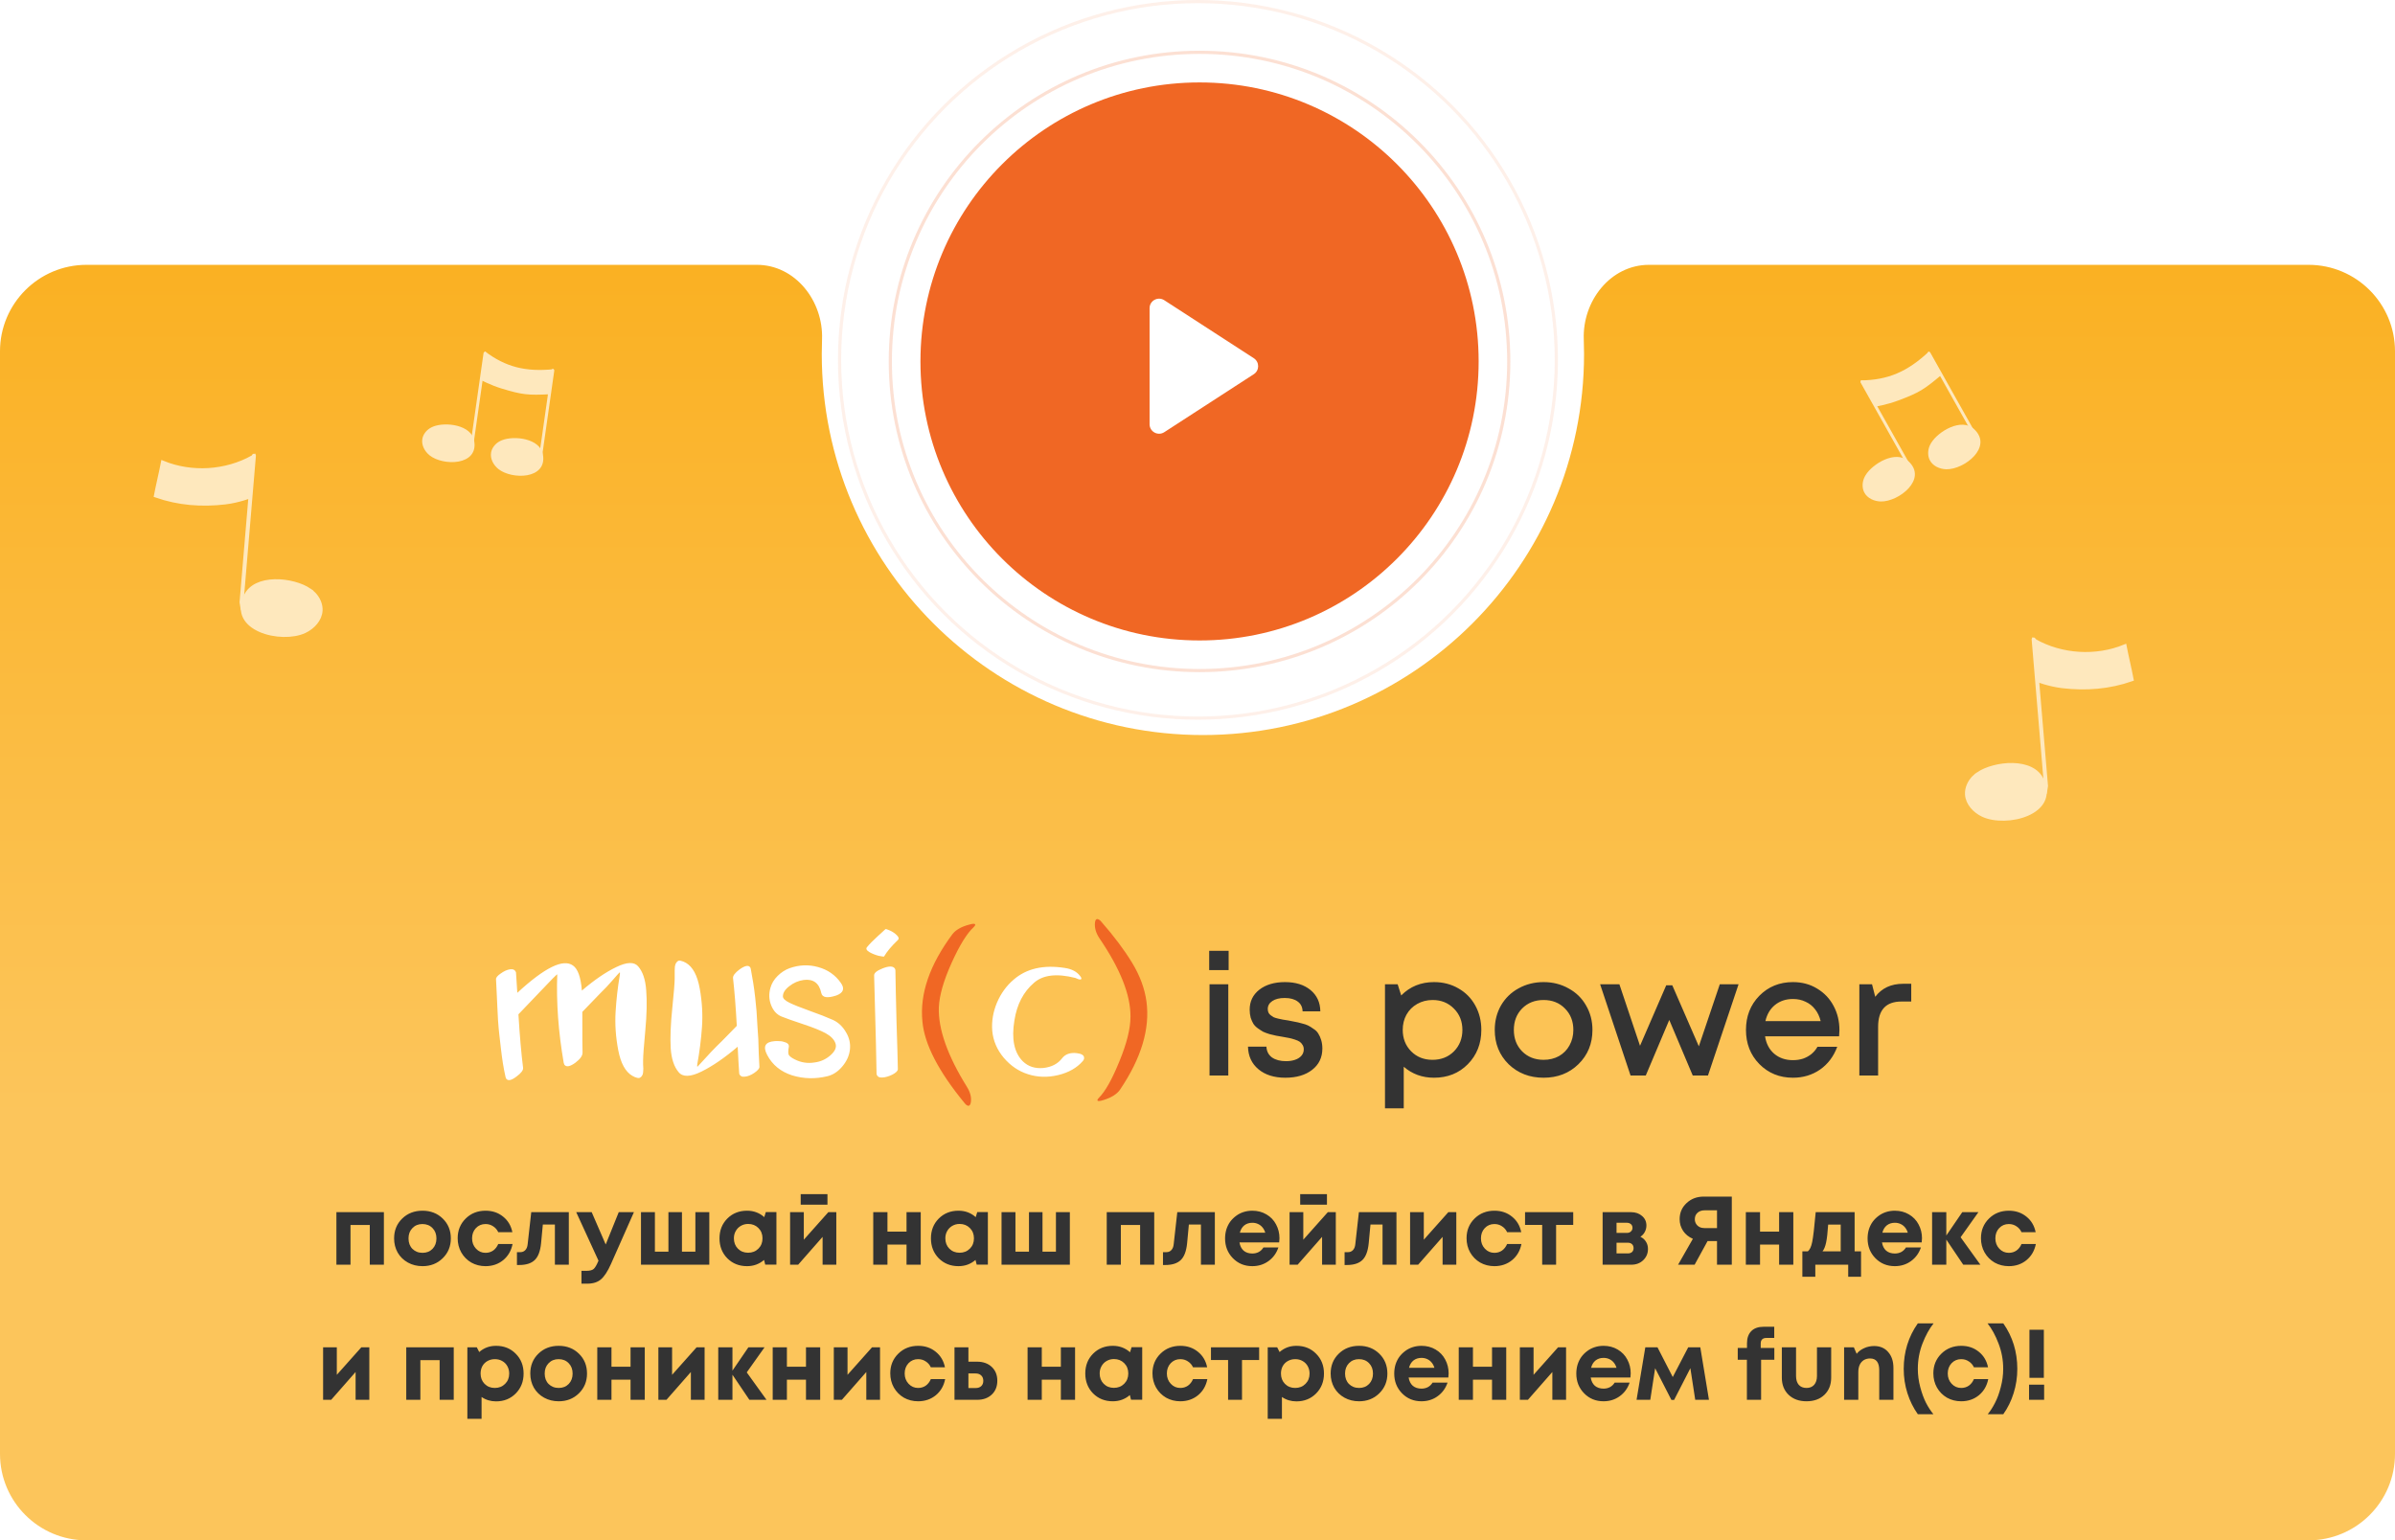 <svg width="443" height="285" viewBox="0 0 443 285" fill="none" xmlns="http://www.w3.org/2000/svg">
<g filter="url(#filter0_b_3_2798)">
<path fill-rule="evenodd" clip-rule="evenodd" d="M222.5 136C261.436 136 293 104.436 293 65.5C293 64.595 292.983 63.694 292.949 62.798C292.681 55.69 297.896 49 305.008 49H427C435.837 49 443 56.163 443 65V269C443 277.837 435.837 285 427 285H16C7.163 285 0 277.837 0 269V65C0 56.163 7.163 49 16 49H139.992C147.104 49 152.319 55.69 152.051 62.798C152.017 63.694 152 64.595 152 65.5C152 104.436 183.564 136 222.5 136Z" fill="url(#paint0_linear_3_2798)"/>
</g>
<path d="M80.151 78.917C79.921 79.009 79.706 79.113 79.51 79.237C78.819 79.678 78.269 80.382 78.123 81.189C77.912 82.351 78.561 83.528 79.473 84.258C81.963 86.25 88.529 86.191 87.709 81.569C87.183 78.595 82.434 78.025 80.151 78.917Z" fill="#FEE8BD"/>
<path d="M86.963 83.259C87.063 83.02 87.16 82.778 87.261 82.536L89.707 65.363" fill="#FEE8BD"/>
<path d="M86.963 83.259C87.063 83.02 87.16 82.778 87.261 82.536L89.707 65.363" stroke="#FEE8BD" stroke-width="0.541" stroke-miterlimit="10" stroke-linecap="round"/>
<path d="M92.866 81.443C92.636 81.535 92.42 81.639 92.224 81.763C91.534 82.204 90.984 82.908 90.838 83.715C90.627 84.877 91.275 86.054 92.188 86.784C94.678 88.775 101.244 88.717 100.424 84.094C99.897 81.12 95.149 80.551 92.866 81.443Z" fill="#FEE8BD"/>
<path d="M99.512 86.445C99.612 86.206 99.708 85.965 99.81 85.722L102.256 68.549" fill="#FEE8BD"/>
<path d="M99.512 86.445C99.612 86.206 99.708 85.965 99.81 85.722L102.256 68.549" stroke="#FEE8BD" stroke-width="0.541" stroke-miterlimit="10" stroke-linecap="round"/>
<path d="M89.695 65.011C93.557 67.921 97.232 68.828 102.409 68.314C102.365 69.607 101.714 71.66 101.666 72.951C97.673 73.141 96.63 73.057 92.795 71.892C90.736 71.265 88.942 70.303 88.942 70.303L89.695 65.011Z" fill="#FEE8BD"/>
<path d="M345.065 87.935C344.933 88.157 344.821 88.38 344.737 88.606C344.445 89.409 344.435 90.34 344.825 91.1C345.386 92.195 346.668 92.759 347.886 92.786C351.208 92.858 356.607 88.651 353.001 85.344C350.682 83.216 346.391 85.751 345.065 87.935Z" fill="#FEE8BD"/>
<path d="M353.455 87.215C353.386 86.954 353.314 86.693 353.244 86.428L344.395 70.663" fill="#FEE8BD"/>
<path d="M353.455 87.215C353.386 86.954 353.314 86.693 353.244 86.428L344.395 70.663" stroke="#FEE8BD" stroke-width="0.541" stroke-miterlimit="10" stroke-linecap="round"/>
<path d="M357.19 81.974C357.058 82.196 356.946 82.419 356.862 82.645C356.57 83.448 356.56 84.379 356.95 85.139C357.511 86.235 358.793 86.799 360.011 86.825C363.333 86.897 368.732 82.691 365.126 79.383C362.807 77.255 358.516 79.79 357.19 81.974Z" fill="#FEE8BD"/>
<path d="M365.86 81.907C365.791 81.645 365.718 81.385 365.648 81.12L356.799 65.355" fill="#FEE8BD"/>
<path d="M365.86 81.907C365.791 81.645 365.718 81.385 365.648 81.12L356.799 65.355" stroke="#FEE8BD" stroke-width="0.541" stroke-miterlimit="10" stroke-linecap="round"/>
<path d="M344.161 70.379C349.2 70.343 352.817 68.767 356.778 65.064C357.56 66.162 358.32 68.274 359.098 69.372C355.913 72.058 354.997 72.649 351.085 74.114C348.982 74.898 346.889 75.238 346.889 75.238L344.161 70.379Z" fill="#FEE8BD"/>
<path d="M107.711 187.224C107.711 191.847 107.724 194.35 107.752 194.733C107.779 195.307 107.341 195.936 106.439 196.62C105.427 197.359 104.743 197.482 104.387 196.989C104.332 196.88 104.291 196.757 104.264 196.62C103.279 190.93 102.883 185.487 103.074 180.289C103.074 180.235 102.801 180.481 102.253 181.028C101.706 181.575 100.763 182.56 99.422 183.982C98.109 185.377 96.933 186.608 95.893 187.675C96.14 191.696 96.427 194.993 96.755 197.564C96.81 198.002 96.413 198.535 95.565 199.164C94.58 199.93 93.924 200.053 93.596 199.533C93.568 199.479 93.541 199.397 93.513 199.287C93.322 198.439 93.158 197.591 93.021 196.743C92.884 195.868 92.761 194.951 92.652 193.994C92.543 193.009 92.447 192.175 92.365 191.491C92.283 190.807 92.201 189.891 92.118 188.742C92.064 187.593 92.023 186.786 91.995 186.321C91.968 185.829 91.927 184.94 91.872 183.654C91.817 182.341 91.776 181.52 91.749 181.192C91.722 180.891 92.009 180.535 92.611 180.125C93.213 179.687 93.787 179.428 94.334 179.346C94.909 179.263 95.278 179.455 95.442 179.92C95.497 180.741 95.579 181.999 95.688 183.695C100.749 179.017 104.182 177.335 105.987 178.648C106.89 179.277 107.437 180.823 107.629 183.285C109.926 181.315 112.046 179.865 113.989 178.935C115.958 177.978 117.312 177.937 118.051 178.812C118.899 179.797 119.391 181.274 119.528 183.244C119.692 185.213 119.637 187.675 119.364 190.629C119.09 193.556 118.954 195.417 118.954 196.21C118.954 196.347 118.954 196.593 118.954 196.948C118.981 197.277 118.995 197.537 118.995 197.728C118.995 197.892 118.981 198.125 118.954 198.426C118.926 198.699 118.858 198.904 118.748 199.041C118.666 199.178 118.557 199.287 118.42 199.369C118.283 199.479 118.078 199.492 117.805 199.41C117.558 199.356 117.271 199.233 116.943 199.041C115.685 198.302 114.823 196.73 114.358 194.322C113.893 191.888 113.729 189.522 113.866 187.224C114.002 184.926 114.262 182.655 114.645 180.412C114.7 180.057 114.686 179.893 114.604 179.92C114.577 179.92 114.112 180.44 113.209 181.479C112.525 182.273 111.814 183.025 111.075 183.736C111.021 183.791 109.899 184.953 107.711 187.224ZM136.449 193.666C134.042 195.717 131.813 197.249 129.761 198.261C127.709 199.274 126.301 199.315 125.535 198.385C124.687 197.4 124.194 195.923 124.058 193.953C123.948 191.956 124.044 189.508 124.345 186.608C124.646 183.681 124.796 181.821 124.796 181.028C124.796 180.891 124.796 180.659 124.796 180.33C124.796 180.002 124.796 179.742 124.796 179.551C124.796 179.332 124.81 179.086 124.837 178.812C124.892 178.511 124.96 178.306 125.042 178.197C125.124 178.06 125.234 177.937 125.371 177.827C125.535 177.718 125.74 177.704 125.986 177.786C126.26 177.841 126.561 177.964 126.889 178.156C128.147 178.894 128.995 180.481 129.433 182.915C129.87 185.35 130.007 187.73 129.843 190.055C129.679 192.353 129.392 194.623 128.981 196.866C128.927 197.195 128.94 197.359 129.022 197.359C129.05 197.331 129.542 196.798 130.5 195.758C131.184 194.993 131.881 194.254 132.592 193.543C133.112 193.05 133.81 192.353 134.685 191.45C135.56 190.547 136.08 190.014 136.244 189.85L136.285 189.809C136.094 186.335 135.861 183.394 135.588 180.987C135.533 180.549 135.943 180.002 136.819 179.346C137.831 178.634 138.487 178.525 138.788 179.017C138.816 179.072 138.843 179.154 138.87 179.263C139.034 180.111 139.185 180.973 139.322 181.849C139.458 182.697 139.581 183.613 139.691 184.598C139.8 185.582 139.882 186.417 139.937 187.101C139.992 187.785 140.046 188.701 140.101 189.85C140.183 190.971 140.238 191.778 140.265 192.271C140.293 192.763 140.32 193.666 140.347 194.979C140.402 196.265 140.443 197.071 140.47 197.4C140.47 197.701 140.156 198.07 139.527 198.508C138.925 198.918 138.35 199.15 137.803 199.205C137.256 199.287 136.901 199.109 136.737 198.672C136.654 197.605 136.559 195.936 136.449 193.666ZM151.912 183.736C151.529 181.903 150.448 181.096 148.67 181.315C147.685 181.452 146.796 181.835 146.003 182.464C145.21 183.066 144.813 183.695 144.813 184.351C144.813 184.734 145.196 185.117 145.962 185.5C146.728 185.883 147.986 186.389 149.737 187.019C151.515 187.648 152.951 188.209 154.045 188.701C155.03 189.139 155.837 189.891 156.466 190.958C157.095 191.997 157.342 193.091 157.205 194.24C157.068 195.362 156.589 196.401 155.769 197.359C154.975 198.289 154.073 198.877 153.061 199.123C150.818 199.67 148.629 199.615 146.495 198.959C144.389 198.275 142.857 197.017 141.9 195.184C141.079 193.625 141.531 192.777 143.254 192.64C143.527 192.613 143.842 192.613 144.198 192.64C144.553 192.64 144.936 192.722 145.347 192.886C145.757 193.05 145.948 193.297 145.921 193.625C145.784 194.363 145.771 194.869 145.88 195.143C146.017 195.417 146.386 195.704 146.988 196.005C148.164 196.606 149.395 196.798 150.681 196.579C151.775 196.442 152.746 196.005 153.594 195.266C154.469 194.5 154.784 193.762 154.538 193.05C154.292 192.339 153.703 191.724 152.773 191.204C151.843 190.684 150.421 190.11 148.506 189.481C146.619 188.851 145.306 188.386 144.567 188.085C143.692 187.73 143.049 187.032 142.638 185.993C142.228 184.953 142.187 183.873 142.515 182.751C142.734 181.958 143.172 181.233 143.828 180.577C144.485 179.92 145.223 179.441 146.044 179.14C147.822 178.511 149.587 178.443 151.337 178.935C153.115 179.428 154.51 180.399 155.523 181.849C156.289 182.915 156.015 183.695 154.702 184.187C153.033 184.734 152.103 184.584 151.912 183.736ZM165.624 179.551C165.651 181.739 165.72 184.926 165.829 189.111C165.966 193.269 166.048 196.169 166.075 197.81C166.075 198.138 165.733 198.48 165.049 198.836C164.393 199.164 163.764 199.342 163.162 199.369C162.587 199.397 162.246 199.178 162.136 198.713C162.136 197.318 161.986 191.231 161.685 180.453C161.685 180.016 162.205 179.592 163.244 179.181C164.42 178.716 165.173 178.716 165.501 179.181C165.583 179.291 165.624 179.414 165.624 179.551ZM166.075 173.929C164.899 175.051 164.051 176.063 163.531 176.966C163.504 177.02 163.162 176.979 162.505 176.843C161.876 176.678 161.302 176.446 160.782 176.145C160.262 175.817 160.126 175.516 160.372 175.242C160.809 174.695 161.466 174.025 162.341 173.232C163.244 172.411 163.723 171.973 163.777 171.919C163.832 171.864 164.106 171.946 164.598 172.165C165.09 172.384 165.514 172.671 165.87 173.027C166.253 173.382 166.321 173.683 166.075 173.929ZM198.921 180.946C195.474 180.07 192.916 180.371 191.248 181.849C189.305 183.517 188.102 185.829 187.637 188.783C187.062 192.23 187.582 194.76 189.196 196.374C190.181 197.331 191.439 197.742 192.971 197.605C194.503 197.441 195.665 196.839 196.459 195.799C197.06 195.034 197.963 194.719 199.167 194.856C200.07 194.965 200.521 195.252 200.521 195.717C200.548 195.909 200.466 196.114 200.275 196.333C199.18 197.591 197.662 198.453 195.72 198.918C193.778 199.383 191.918 199.328 190.14 198.754C188.416 198.207 186.926 197.195 185.667 195.717C184.409 194.213 183.698 192.544 183.534 190.711C183.397 188.988 183.684 187.265 184.395 185.541C185.134 183.818 186.16 182.396 187.473 181.274C189.852 179.195 193.026 178.47 196.992 179.099C198.25 179.291 199.18 179.783 199.782 180.577C200.111 180.987 200.111 181.206 199.782 181.233C199.591 181.233 199.304 181.137 198.921 180.946Z" fill="white"/>
<path d="M173.656 186.362C173.519 190.383 175.243 195.28 178.826 201.052C179.483 202.091 179.729 203.076 179.565 204.006C179.428 204.662 179.113 204.772 178.621 204.334C178.539 204.252 178.457 204.156 178.375 204.047C173.588 198.22 171.003 193.214 170.62 189.029C170.1 183.914 171.946 178.525 176.159 172.862C176.761 172.069 177.773 171.481 179.195 171.098C180.016 170.852 180.413 170.866 180.385 171.139C180.358 171.249 180.262 171.385 180.098 171.549C178.867 172.671 177.513 174.859 176.036 178.115C174.559 181.37 173.765 184.119 173.656 186.362ZM209.104 188.085C209.132 184.092 207.217 179.263 203.36 173.601C202.703 172.616 202.43 171.645 202.539 170.688C202.621 170.031 202.908 169.881 203.401 170.236C203.51 170.318 203.62 170.428 203.729 170.565C206.054 173.218 207.942 175.735 209.392 178.115C210.841 180.494 211.73 182.888 212.059 185.295C212.742 190.356 211.101 195.813 207.135 201.667C206.56 202.46 205.576 203.076 204.18 203.514C203.36 203.787 202.963 203.787 202.99 203.514C203.018 203.404 203.114 203.267 203.278 203.103C204.454 201.927 205.712 199.684 207.053 196.374C208.42 193.064 209.104 190.301 209.104 188.085Z" fill="#F06724"/>
<path d="M223.663 179.492V175.928H227.258V179.492H223.663ZM223.726 199V182.118H227.196V199H223.726ZM237.749 199.406C235.685 199.406 234.028 198.885 232.778 197.843C231.527 196.801 230.881 195.405 230.839 193.654H234.247C234.289 194.509 234.633 195.176 235.279 195.655C235.946 196.113 236.811 196.343 237.874 196.343C238.499 196.343 239.051 196.259 239.53 196.093C240.031 195.926 240.427 195.676 240.718 195.342C241.01 195.009 241.156 194.613 241.156 194.154C241.156 193.842 241.083 193.571 240.937 193.341C240.791 193.091 240.614 192.893 240.406 192.747C240.197 192.602 239.895 192.466 239.499 192.341C239.124 192.216 238.78 192.122 238.468 192.06C238.176 191.997 237.78 191.924 237.28 191.841C236.759 191.757 236.342 191.685 236.029 191.622C235.716 191.559 235.32 191.466 234.841 191.341C234.362 191.195 233.966 191.049 233.653 190.903C233.361 190.736 233.038 190.528 232.684 190.278C232.33 190.028 232.048 189.746 231.84 189.434C231.652 189.121 231.486 188.746 231.34 188.308C231.215 187.85 231.152 187.349 231.152 186.808C231.152 185.286 231.746 184.056 232.934 183.119C234.143 182.181 235.727 181.712 237.686 181.712C239.645 181.712 241.219 182.202 242.407 183.181C243.595 184.161 244.199 185.474 244.22 187.12H240.937C240.916 186.328 240.614 185.724 240.031 185.307C239.447 184.869 238.645 184.65 237.623 184.65C236.665 184.65 235.904 184.838 235.341 185.213C234.779 185.588 234.497 186.078 234.497 186.683C234.497 186.933 234.539 187.151 234.622 187.339C234.706 187.527 234.841 187.693 235.029 187.839C235.237 187.985 235.425 188.11 235.591 188.214C235.779 188.298 236.05 188.381 236.404 188.464C236.759 188.548 237.05 188.61 237.28 188.652C237.509 188.694 237.842 188.746 238.28 188.808C238.843 188.913 239.26 188.996 239.53 189.058C239.822 189.1 240.229 189.194 240.75 189.34C241.271 189.465 241.677 189.6 241.969 189.746C242.261 189.892 242.594 190.101 242.969 190.372C243.365 190.622 243.657 190.913 243.845 191.247C244.053 191.559 244.23 191.955 244.376 192.435C244.522 192.914 244.595 193.435 244.595 193.998C244.595 195.644 243.97 196.958 242.719 197.937C241.469 198.917 239.812 199.406 237.749 199.406ZM265.245 181.712C266.912 181.712 268.413 182.097 269.747 182.868C271.081 183.619 272.123 184.671 272.873 186.026C273.623 187.381 273.999 188.892 273.999 190.559C273.999 193.102 273.165 195.217 271.498 196.905C269.851 198.573 267.767 199.406 265.245 199.406C263.077 199.406 261.212 198.729 259.649 197.374V205.065H256.179V182.118H258.524L259.18 184.181C260.806 182.535 262.827 181.712 265.245 181.712ZM261.025 194.529C262.067 195.572 263.38 196.093 264.964 196.093C266.568 196.093 267.892 195.572 268.934 194.529C269.976 193.467 270.497 192.143 270.497 190.559C270.497 188.975 269.976 187.662 268.934 186.62C267.892 185.557 266.579 185.026 264.995 185.026C263.953 185.026 263.005 185.265 262.15 185.745C261.295 186.224 260.629 186.891 260.149 187.745C259.691 188.579 259.461 189.517 259.461 190.559C259.461 192.143 259.982 193.467 261.025 194.529ZM291.957 196.905C290.248 198.573 288.102 199.406 285.517 199.406C282.933 199.406 280.776 198.573 279.046 196.905C277.337 195.217 276.482 193.102 276.482 190.559C276.482 188.892 276.868 187.381 277.639 186.026C278.431 184.671 279.515 183.619 280.891 182.868C282.287 182.097 283.829 181.712 285.517 181.712C287.206 181.712 288.737 182.097 290.113 182.868C291.509 183.619 292.593 184.671 293.364 186.026C294.156 187.381 294.552 188.892 294.552 190.559C294.552 193.102 293.687 195.217 291.957 196.905ZM285.517 196.093C286.58 196.093 287.529 195.863 288.362 195.405C289.196 194.925 289.842 194.269 290.301 193.435C290.78 192.581 291.02 191.622 291.02 190.559C291.02 188.954 290.499 187.631 289.456 186.589C288.435 185.547 287.122 185.026 285.517 185.026C283.913 185.026 282.589 185.547 281.547 186.589C280.526 187.631 280.015 188.954 280.015 190.559C280.015 192.164 280.526 193.487 281.547 194.529C282.589 195.572 283.913 196.093 285.517 196.093ZM318.108 182.118H321.578L315.92 199H313.106L308.761 188.715L304.415 199H301.602L295.974 182.118H299.538L303.352 193.498L308.198 182.306H309.323L314.232 193.592L318.108 182.118ZM340.237 190.59C340.237 190.903 340.216 191.289 340.175 191.747H326.482C326.69 193.102 327.253 194.175 328.17 194.967C329.108 195.759 330.265 196.155 331.64 196.155C332.307 196.155 332.932 196.061 333.516 195.874C334.099 195.665 334.61 195.384 335.048 195.03C335.506 194.654 335.881 194.206 336.173 193.685H339.831C339.164 195.478 338.101 196.885 336.642 197.906C335.183 198.906 333.516 199.406 331.64 199.406C329.16 199.406 327.086 198.562 325.419 196.874C323.772 195.186 322.949 193.081 322.949 190.559C322.949 188.037 323.772 185.932 325.419 184.244C327.086 182.556 329.16 181.712 331.64 181.712C333.328 181.712 334.829 182.118 336.142 182.931C337.455 183.723 338.466 184.796 339.174 186.151C339.883 187.485 340.237 188.965 340.237 190.59ZM331.64 184.838C330.348 184.838 329.243 185.203 328.326 185.932C327.43 186.662 326.836 187.662 326.544 188.933H336.767C336.559 188.079 336.215 187.349 335.735 186.745C335.256 186.12 334.662 185.651 333.954 185.338C333.266 185.005 332.495 184.838 331.64 184.838ZM352.019 182.024H353.52V185.307H351.706C348.83 185.307 347.392 186.87 347.392 189.996V199H343.922V182.118H346.267L346.861 184.432C348.069 182.827 349.789 182.024 352.019 182.024Z" fill="#333333"/>
<path d="M62.224 224.28H71.008V234H68.398V226.656H64.834V234H62.224V224.28ZM78.153 234.27C77.157 234.27 76.257 234.048 75.453 233.604C74.649 233.16 74.019 232.548 73.563 231.768C73.119 230.976 72.897 230.1 72.897 229.14C72.897 227.664 73.395 226.44 74.391 225.468C75.387 224.496 76.641 224.01 78.153 224.01C79.653 224.01 80.901 224.496 81.897 225.468C82.893 226.44 83.391 227.664 83.391 229.14C83.391 230.604 82.887 231.828 81.879 232.812C80.883 233.784 79.641 234.27 78.153 234.27ZM78.153 231.804C78.909 231.804 79.527 231.558 80.007 231.066C80.487 230.562 80.727 229.92 80.727 229.14C80.727 228.36 80.487 227.724 80.007 227.232C79.527 226.728 78.903 226.476 78.135 226.476C77.379 226.476 76.761 226.728 76.281 227.232C75.801 227.724 75.561 228.36 75.561 229.14C75.561 229.524 75.621 229.884 75.741 230.22C75.873 230.556 76.053 230.838 76.281 231.066C76.509 231.294 76.779 231.474 77.091 231.606C77.415 231.738 77.769 231.804 78.153 231.804ZM89.804 234.27C88.844 234.27 87.968 234.048 87.176 233.604C86.396 233.148 85.778 232.524 85.322 231.732C84.878 230.94 84.656 230.064 84.656 229.104C84.656 227.652 85.148 226.44 86.132 225.468C87.116 224.496 88.346 224.01 89.822 224.01C91.082 224.01 92.162 224.376 93.062 225.108C93.962 225.828 94.532 226.788 94.772 227.988H92.162C91.946 227.52 91.628 227.154 91.208 226.89C90.8 226.614 90.332 226.476 89.804 226.476C89.096 226.476 88.502 226.728 88.022 227.232C87.554 227.736 87.32 228.366 87.32 229.122C87.32 229.878 87.56 230.514 88.04 231.03C88.52 231.546 89.108 231.804 89.804 231.804C90.332 231.804 90.8 231.666 91.208 231.39C91.616 231.102 91.934 230.694 92.162 230.166H94.808C94.568 231.402 93.992 232.398 93.08 233.154C92.168 233.898 91.076 234.27 89.804 234.27ZM98.265 224.28H105.213V234H102.639V226.566H100.407L100.083 230.022C99.939 231.486 99.549 232.524 98.913 233.136C98.277 233.748 97.323 234.054 96.051 234.054H95.619V231.678H96.267C96.627 231.678 96.927 231.552 97.167 231.3C97.407 231.048 97.551 230.688 97.599 230.22L98.265 224.28ZM114.448 224.28H117.256L113.008 233.874C112.408 235.218 111.796 236.16 111.172 236.7C110.548 237.24 109.702 237.51 108.634 237.51H107.554V235.134H108.472C109.096 235.134 109.54 235.02 109.804 234.792C110.068 234.564 110.356 234.078 110.668 233.334L110.704 233.262L106.582 224.28H109.444L112.036 230.256L114.448 224.28ZM128.624 224.28H131.198V234H118.562V224.28H121.136V231.588H123.638V224.28H126.14V231.588H128.624V224.28ZM141.652 224.262H143.614V233.982H141.544L141.328 233.118C140.44 233.886 139.39 234.27 138.178 234.27C136.714 234.27 135.496 233.784 134.524 232.812C133.564 231.828 133.084 230.598 133.084 229.122C133.084 227.658 133.564 226.44 134.524 225.468C135.496 224.496 136.714 224.01 138.178 224.01C139.414 224.01 140.476 224.406 141.364 225.198L141.652 224.262ZM136.486 231.03C136.99 231.534 137.62 231.786 138.376 231.786C139.144 231.786 139.78 231.534 140.284 231.03C140.788 230.526 141.04 229.89 141.04 229.122C141.04 228.354 140.788 227.718 140.284 227.214C139.78 226.71 139.15 226.458 138.394 226.458C137.89 226.458 137.434 226.578 137.026 226.818C136.63 227.046 136.318 227.364 136.09 227.772C135.862 228.168 135.748 228.618 135.748 229.122C135.748 229.89 135.994 230.526 136.486 231.03ZM153.054 220.95V222.894H148.104V220.95H153.054ZM153.216 224.28H154.692V234H152.154V228.852L147.636 234H146.142V224.28H148.68V229.374L153.216 224.28ZM167.679 224.28H170.307V234H167.679V230.274H164.151V234H161.523V224.28H164.151V227.88H167.679V224.28ZM180.763 224.262H182.725V233.982H180.655L180.439 233.118C179.551 233.886 178.501 234.27 177.289 234.27C175.825 234.27 174.607 233.784 173.635 232.812C172.675 231.828 172.195 230.598 172.195 229.122C172.195 227.658 172.675 226.44 173.635 225.468C174.607 224.496 175.825 224.01 177.289 224.01C178.525 224.01 179.587 224.406 180.475 225.198L180.763 224.262ZM175.597 231.03C176.101 231.534 176.731 231.786 177.487 231.786C178.255 231.786 178.891 231.534 179.395 231.03C179.899 230.526 180.151 229.89 180.151 229.122C180.151 228.354 179.899 227.718 179.395 227.214C178.891 226.71 178.261 226.458 177.505 226.458C177.001 226.458 176.545 226.578 176.137 226.818C175.741 227.046 175.429 227.364 175.201 227.772C174.973 228.168 174.859 228.618 174.859 229.122C174.859 229.89 175.105 230.526 175.597 231.03ZM195.315 224.28H197.889V234H185.253V224.28H187.827V231.588H190.329V224.28H192.831V231.588H195.315V224.28ZM204.712 224.28H213.496V234H210.886V226.656H207.322V234H204.712V224.28ZM217.761 224.28H224.709V234H222.135V226.566H219.903L219.579 230.022C219.435 231.486 219.045 232.524 218.409 233.136C217.773 233.748 216.819 234.054 215.547 234.054H215.115V231.678H215.763C216.123 231.678 216.423 231.552 216.663 231.3C216.903 231.048 217.047 230.688 217.095 230.22L217.761 224.28ZM236.662 229.104C236.662 229.356 236.644 229.614 236.608 229.878H229.264C229.372 230.538 229.63 231.048 230.038 231.408C230.458 231.756 230.992 231.93 231.64 231.93C232.084 231.93 232.486 231.834 232.846 231.642C233.206 231.438 233.488 231.162 233.692 230.814H236.464C236.104 231.87 235.492 232.71 234.628 233.334C233.764 233.958 232.768 234.27 231.64 234.27C230.2 234.27 229 233.778 228.04 232.794C227.08 231.81 226.6 230.592 226.6 229.14C226.6 228.564 226.678 228.012 226.834 227.484C227.002 226.956 227.236 226.482 227.536 226.062C227.848 225.642 228.208 225.282 228.616 224.982C229.024 224.67 229.486 224.43 230.002 224.262C230.518 224.094 231.064 224.01 231.64 224.01C232.612 224.01 233.482 224.238 234.25 224.694C235.03 225.15 235.624 225.768 236.032 226.548C236.452 227.328 236.662 228.18 236.662 229.104ZM231.64 226.242C231.052 226.242 230.554 226.404 230.146 226.728C229.75 227.052 229.48 227.502 229.336 228.078H234.034C233.914 227.682 233.74 227.352 233.512 227.088C233.284 226.812 233.008 226.602 232.684 226.458C232.372 226.314 232.024 226.242 231.64 226.242ZM245.444 220.95V222.894H240.494V220.95H245.444ZM245.606 224.28H247.082V234H244.544V228.852L240.026 234H238.532V224.28H241.07V229.374L245.606 224.28ZM251.353 224.28H258.301V234H255.727V226.566H253.495L253.171 230.022C253.027 231.486 252.637 232.524 252.001 233.136C251.365 233.748 250.411 234.054 249.139 234.054H248.707V231.678H249.355C249.715 231.678 250.015 231.552 250.255 231.3C250.495 231.048 250.639 230.688 250.687 230.22L251.353 224.28ZM267.896 224.28H269.372V234H266.834V228.852L262.316 234H260.822V224.28H263.36V229.374L267.896 224.28ZM276.414 234.27C275.454 234.27 274.578 234.048 273.786 233.604C273.006 233.148 272.388 232.524 271.932 231.732C271.488 230.94 271.266 230.064 271.266 229.104C271.266 227.652 271.758 226.44 272.742 225.468C273.726 224.496 274.956 224.01 276.432 224.01C277.692 224.01 278.772 224.376 279.672 225.108C280.572 225.828 281.142 226.788 281.382 227.988H278.772C278.556 227.52 278.238 227.154 277.818 226.89C277.41 226.614 276.942 226.476 276.414 226.476C275.706 226.476 275.112 226.728 274.632 227.232C274.164 227.736 273.93 228.366 273.93 229.122C273.93 229.878 274.17 230.514 274.65 231.03C275.13 231.546 275.718 231.804 276.414 231.804C276.942 231.804 277.41 231.666 277.818 231.39C278.226 231.102 278.544 230.694 278.772 230.166H281.418C281.178 231.402 280.602 232.398 279.69 233.154C278.778 233.898 277.686 234.27 276.414 234.27ZM290.997 224.28V226.638H287.829V234H285.255V226.638H282.087V224.28H290.997ZM303.419 228.834C303.863 229.038 304.205 229.338 304.445 229.734C304.697 230.118 304.823 230.568 304.823 231.084C304.823 231.912 304.529 232.608 303.941 233.172C303.365 233.724 302.633 234 301.745 234H296.435V224.28H301.691C302.519 224.28 303.197 224.514 303.725 224.982C304.265 225.438 304.535 226.026 304.535 226.746C304.535 227.178 304.433 227.58 304.229 227.952C304.037 228.312 303.767 228.606 303.419 228.834ZM301.961 227.178C301.961 226.986 301.919 226.824 301.835 226.692C301.751 226.548 301.631 226.44 301.475 226.368C301.331 226.284 301.163 226.242 300.971 226.242H299.009V228.114H300.971C301.259 228.114 301.493 228.024 301.673 227.844C301.865 227.664 301.961 227.442 301.961 227.178ZM301.097 231.912C301.421 231.912 301.679 231.828 301.871 231.66C302.063 231.48 302.159 231.24 302.159 230.94C302.159 230.628 302.063 230.382 301.871 230.202C301.679 230.022 301.421 229.932 301.097 229.932H299.009V231.912H301.097ZM315.145 221.4H320.329V234H317.593V229.626H315.847L313.453 234H310.393L313.129 229.212C312.745 229.044 312.397 228.834 312.085 228.582C311.785 228.33 311.533 228.054 311.329 227.754C311.125 227.442 310.963 227.1 310.843 226.728C310.735 226.356 310.681 225.972 310.681 225.576C310.681 224.388 311.107 223.398 311.959 222.606C312.811 221.802 313.873 221.4 315.145 221.4ZM315.307 227.232H317.593V223.938H315.307C314.767 223.938 314.329 224.088 313.993 224.388C313.657 224.688 313.489 225.084 313.489 225.576C313.489 225.9 313.567 226.188 313.723 226.44C313.879 226.692 314.095 226.89 314.371 227.034C314.647 227.166 314.959 227.232 315.307 227.232ZM329.081 224.28H331.709V234H329.081V230.274H325.553V234H322.925V224.28H325.553V227.88H329.081V224.28ZM343.048 231.534H344.236V236.232H341.86V234H335.776V236.232H333.382V231.534H334.39C334.762 231.234 335.032 230.652 335.2 229.788C335.38 228.924 335.596 227.088 335.848 224.28H343.048V231.534ZM338.152 226.584C338.056 228.06 337.93 229.164 337.774 229.896C337.618 230.628 337.396 231.174 337.108 231.534H340.474V226.584H338.152ZM355.507 229.104C355.507 229.356 355.489 229.614 355.453 229.878H348.109C348.217 230.538 348.475 231.048 348.883 231.408C349.303 231.756 349.837 231.93 350.485 231.93C350.929 231.93 351.331 231.834 351.691 231.642C352.051 231.438 352.333 231.162 352.537 230.814H355.309C354.949 231.87 354.337 232.71 353.473 233.334C352.609 233.958 351.613 234.27 350.485 234.27C349.045 234.27 347.845 233.778 346.885 232.794C345.925 231.81 345.445 230.592 345.445 229.14C345.445 228.564 345.523 228.012 345.679 227.484C345.847 226.956 346.081 226.482 346.381 226.062C346.693 225.642 347.053 225.282 347.461 224.982C347.869 224.67 348.331 224.43 348.847 224.262C349.363 224.094 349.909 224.01 350.485 224.01C351.457 224.01 352.327 224.238 353.095 224.694C353.875 225.15 354.469 225.768 354.877 226.548C355.297 227.328 355.507 228.18 355.507 229.104ZM350.485 226.242C349.897 226.242 349.399 226.404 348.991 226.728C348.595 227.052 348.325 227.502 348.181 228.078H352.879C352.759 227.682 352.585 227.352 352.357 227.088C352.129 226.812 351.853 226.602 351.529 226.458C351.217 226.314 350.869 226.242 350.485 226.242ZM366.306 234H363.138L360.006 229.356V234H357.378V224.28H360.006V228.6L362.958 224.28H365.946L362.652 228.924L366.306 234ZM371.564 234.27C370.604 234.27 369.728 234.048 368.936 233.604C368.156 233.148 367.538 232.524 367.082 231.732C366.638 230.94 366.416 230.064 366.416 229.104C366.416 227.652 366.908 226.44 367.892 225.468C368.876 224.496 370.106 224.01 371.582 224.01C372.842 224.01 373.922 224.376 374.822 225.108C375.722 225.828 376.292 226.788 376.532 227.988H373.922C373.706 227.52 373.388 227.154 372.968 226.89C372.56 226.614 372.092 226.476 371.564 226.476C370.856 226.476 370.262 226.728 369.782 227.232C369.314 227.736 369.08 228.366 369.08 229.122C369.08 229.878 369.32 230.514 369.8 231.03C370.28 231.546 370.868 231.804 371.564 231.804C372.092 231.804 372.56 231.666 372.968 231.39C373.376 231.102 373.694 230.694 373.922 230.166H376.568C376.328 231.402 375.752 232.398 374.84 233.154C373.928 233.898 372.836 234.27 371.564 234.27ZM66.837 249.28H68.313V259H65.775V253.852L61.257 259H59.763V249.28H62.301V254.374L66.837 249.28ZM75.144 249.28H83.928V259H81.318V251.656H77.754V259H75.144V249.28ZM91.757 249.01C93.221 249.01 94.433 249.496 95.392 250.468C96.365 251.44 96.85 252.664 96.85 254.14C96.85 255.616 96.365 256.846 95.392 257.83C94.421 258.802 93.209 259.288 91.757 259.288C90.76 259.288 89.867 259.018 89.075 258.478V262.51H86.447V249.28H88.192L88.642 250.162C89.507 249.394 90.544 249.01 91.757 249.01ZM89.632 256.048C90.136 256.552 90.766 256.804 91.522 256.804C92.29 256.804 92.927 256.552 93.43 256.048C93.934 255.544 94.186 254.908 94.186 254.14C94.186 253.636 94.073 253.18 93.844 252.772C93.617 252.364 93.299 252.046 92.891 251.818C92.495 251.59 92.044 251.476 91.54 251.476C91.037 251.476 90.581 251.59 90.172 251.818C89.764 252.046 89.447 252.364 89.219 252.772C89.002 253.18 88.894 253.636 88.894 254.14C88.894 254.908 89.141 255.544 89.632 256.048ZM103.342 259.27C102.346 259.27 101.446 259.048 100.642 258.604C99.838 258.16 99.208 257.548 98.752 256.768C98.308 255.976 98.086 255.1 98.086 254.14C98.086 252.664 98.584 251.44 99.58 250.468C100.576 249.496 101.83 249.01 103.342 249.01C104.842 249.01 106.09 249.496 107.086 250.468C108.082 251.44 108.58 252.664 108.58 254.14C108.58 255.604 108.076 256.828 107.068 257.812C106.072 258.784 104.83 259.27 103.342 259.27ZM103.342 256.804C104.098 256.804 104.716 256.558 105.196 256.066C105.676 255.562 105.916 254.92 105.916 254.14C105.916 253.36 105.676 252.724 105.196 252.232C104.716 251.728 104.092 251.476 103.324 251.476C102.568 251.476 101.95 251.728 101.47 252.232C100.99 252.724 100.75 253.36 100.75 254.14C100.75 254.524 100.81 254.884 100.93 255.22C101.062 255.556 101.242 255.838 101.47 256.066C101.698 256.294 101.968 256.474 102.28 256.606C102.604 256.738 102.958 256.804 103.342 256.804ZM116.632 249.28H119.26V259H116.632V255.274H113.104V259H110.476V249.28H113.104V252.88H116.632V249.28ZM128.853 249.28H130.329V259H127.791V253.852L123.273 259H121.779V249.28H124.317V254.374L128.853 249.28ZM141.781 259H138.613L135.481 254.356V259H132.853V249.28H135.481V253.6L138.433 249.28H141.421L138.127 253.924L141.781 259ZM149.081 249.28H151.709V259H149.081V255.274H145.553V259H142.925V249.28H145.553V252.88H149.081V249.28ZM161.302 249.28H162.778V259H160.24V253.852L155.722 259H154.228V249.28H156.766V254.374L161.302 249.28ZM169.82 259.27C168.86 259.27 167.984 259.048 167.192 258.604C166.412 258.148 165.794 257.524 165.338 256.732C164.894 255.94 164.672 255.064 164.672 254.104C164.672 252.652 165.164 251.44 166.148 250.468C167.132 249.496 168.362 249.01 169.838 249.01C171.098 249.01 172.178 249.376 173.078 250.108C173.978 250.828 174.548 251.788 174.788 252.988H172.178C171.962 252.52 171.644 252.154 171.224 251.89C170.816 251.614 170.348 251.476 169.82 251.476C169.112 251.476 168.518 251.728 168.038 252.232C167.57 252.736 167.336 253.366 167.336 254.122C167.336 254.878 167.576 255.514 168.056 256.03C168.536 256.546 169.124 256.804 169.82 256.804C170.348 256.804 170.816 256.666 171.224 256.39C171.632 256.102 171.95 255.694 172.178 255.166H174.824C174.584 256.402 174.008 257.398 173.096 258.154C172.184 258.898 171.092 259.27 169.82 259.27ZM180.728 251.944C181.856 251.944 182.762 252.268 183.446 252.916C184.13 253.564 184.472 254.416 184.472 255.472C184.472 256.528 184.13 257.38 183.446 258.028C182.762 258.676 181.856 259 180.728 259H176.552V249.28H179.126V251.944H180.728ZM180.458 256.822C180.902 256.822 181.25 256.702 181.502 256.462C181.754 256.222 181.88 255.898 181.88 255.49C181.88 255.07 181.754 254.74 181.502 254.5C181.25 254.248 180.902 254.122 180.458 254.122H179.126V256.822H180.458ZM196.226 249.28H198.854V259H196.226V255.274H192.698V259H190.07V249.28H192.698V252.88H196.226V249.28ZM209.31 249.262H211.272V258.982H209.202L208.986 258.118C208.098 258.886 207.048 259.27 205.836 259.27C204.372 259.27 203.154 258.784 202.182 257.812C201.222 256.828 200.742 255.598 200.742 254.122C200.742 252.658 201.222 251.44 202.182 250.468C203.154 249.496 204.372 249.01 205.836 249.01C207.072 249.01 208.134 249.406 209.022 250.198L209.31 249.262ZM204.144 256.03C204.648 256.534 205.278 256.786 206.034 256.786C206.802 256.786 207.438 256.534 207.942 256.03C208.446 255.526 208.698 254.89 208.698 254.122C208.698 253.354 208.446 252.718 207.942 252.214C207.438 251.71 206.808 251.458 206.052 251.458C205.548 251.458 205.092 251.578 204.684 251.818C204.288 252.046 203.976 252.364 203.748 252.772C203.52 253.168 203.406 253.618 203.406 254.122C203.406 254.89 203.652 255.526 204.144 256.03ZM218.318 259.27C217.358 259.27 216.482 259.048 215.69 258.604C214.91 258.148 214.292 257.524 213.836 256.732C213.392 255.94 213.17 255.064 213.17 254.104C213.17 252.652 213.662 251.44 214.646 250.468C215.63 249.496 216.86 249.01 218.336 249.01C219.596 249.01 220.676 249.376 221.576 250.108C222.476 250.828 223.046 251.788 223.286 252.988H220.676C220.46 252.52 220.142 252.154 219.722 251.89C219.314 251.614 218.846 251.476 218.318 251.476C217.61 251.476 217.016 251.728 216.536 252.232C216.068 252.736 215.834 253.366 215.834 254.122C215.834 254.878 216.074 255.514 216.554 256.03C217.034 256.546 217.622 256.804 218.318 256.804C218.846 256.804 219.314 256.666 219.722 256.39C220.13 256.102 220.448 255.694 220.676 255.166H223.322C223.082 256.402 222.506 257.398 221.594 258.154C220.682 258.898 219.59 259.27 218.318 259.27ZM232.901 249.28V251.638H229.733V259H227.159V251.638H223.991V249.28H232.901ZM239.799 249.01C241.263 249.01 242.475 249.496 243.435 250.468C244.407 251.44 244.893 252.664 244.893 254.14C244.893 255.616 244.407 256.846 243.435 257.83C242.463 258.802 241.251 259.288 239.799 259.288C238.803 259.288 237.909 259.018 237.117 258.478V262.51H234.489V249.28H236.235L236.685 250.162C237.549 249.394 238.587 249.01 239.799 249.01ZM237.675 256.048C238.179 256.552 238.809 256.804 239.565 256.804C240.333 256.804 240.969 256.552 241.473 256.048C241.977 255.544 242.229 254.908 242.229 254.14C242.229 253.636 242.115 253.18 241.887 252.772C241.659 252.364 241.341 252.046 240.933 251.818C240.537 251.59 240.087 251.476 239.583 251.476C239.079 251.476 238.623 251.59 238.215 251.818C237.807 252.046 237.489 252.364 237.261 252.772C237.045 253.18 236.937 253.636 236.937 254.14C236.937 254.908 237.183 255.544 237.675 256.048ZM251.385 259.27C250.389 259.27 249.489 259.048 248.685 258.604C247.881 258.16 247.251 257.548 246.795 256.768C246.351 255.976 246.129 255.1 246.129 254.14C246.129 252.664 246.627 251.44 247.623 250.468C248.619 249.496 249.873 249.01 251.385 249.01C252.885 249.01 254.133 249.496 255.129 250.468C256.125 251.44 256.623 252.664 256.623 254.14C256.623 255.604 256.119 256.828 255.111 257.812C254.115 258.784 252.873 259.27 251.385 259.27ZM251.385 256.804C252.141 256.804 252.759 256.558 253.239 256.066C253.719 255.562 253.959 254.92 253.959 254.14C253.959 253.36 253.719 252.724 253.239 252.232C252.759 251.728 252.135 251.476 251.367 251.476C250.611 251.476 249.993 251.728 249.513 252.232C249.033 252.724 248.793 253.36 248.793 254.14C248.793 254.524 248.853 254.884 248.973 255.22C249.105 255.556 249.285 255.838 249.513 256.066C249.741 256.294 250.011 256.474 250.323 256.606C250.647 256.738 251.001 256.804 251.385 256.804ZM267.951 254.104C267.951 254.356 267.933 254.614 267.897 254.878H260.553C260.661 255.538 260.919 256.048 261.327 256.408C261.747 256.756 262.281 256.93 262.929 256.93C263.373 256.93 263.775 256.834 264.135 256.642C264.495 256.438 264.777 256.162 264.981 255.814H267.753C267.393 256.87 266.781 257.71 265.917 258.334C265.053 258.958 264.057 259.27 262.929 259.27C261.489 259.27 260.289 258.778 259.329 257.794C258.369 256.81 257.889 255.592 257.889 254.14C257.889 253.564 257.967 253.012 258.123 252.484C258.291 251.956 258.525 251.482 258.825 251.062C259.137 250.642 259.497 250.282 259.905 249.982C260.313 249.67 260.775 249.43 261.291 249.262C261.807 249.094 262.353 249.01 262.929 249.01C263.901 249.01 264.771 249.238 265.539 249.694C266.319 250.15 266.913 250.768 267.321 251.548C267.741 252.328 267.951 253.18 267.951 254.104ZM262.929 251.242C262.341 251.242 261.843 251.404 261.435 251.728C261.039 252.052 260.769 252.502 260.625 253.078H265.323C265.203 252.682 265.029 252.352 264.801 252.088C264.573 251.812 264.297 251.602 263.973 251.458C263.661 251.314 263.313 251.242 262.929 251.242ZM275.978 249.28H278.606V259H275.978V255.274H272.45V259H269.822V249.28H272.45V252.88H275.978V249.28ZM288.198 249.28H289.674V259H287.136V253.852L282.618 259H281.124V249.28H283.662V254.374L288.198 249.28ZM301.63 254.104C301.63 254.356 301.612 254.614 301.576 254.878H294.232C294.34 255.538 294.598 256.048 295.006 256.408C295.426 256.756 295.96 256.93 296.608 256.93C297.052 256.93 297.454 256.834 297.814 256.642C298.174 256.438 298.456 256.162 298.66 255.814H301.432C301.072 256.87 300.46 257.71 299.596 258.334C298.732 258.958 297.736 259.27 296.608 259.27C295.168 259.27 293.968 258.778 293.008 257.794C292.048 256.81 291.568 255.592 291.568 254.14C291.568 253.564 291.646 253.012 291.802 252.484C291.97 251.956 292.204 251.482 292.504 251.062C292.816 250.642 293.176 250.282 293.584 249.982C293.992 249.67 294.454 249.43 294.97 249.262C295.486 249.094 296.032 249.01 296.608 249.01C297.58 249.01 298.45 249.238 299.218 249.694C299.998 250.15 300.592 250.768 301 251.548C301.42 252.328 301.63 253.18 301.63 254.104ZM296.608 251.242C296.02 251.242 295.522 251.404 295.114 251.728C294.718 252.052 294.448 252.502 294.304 253.078H299.002C298.882 252.682 298.708 252.352 298.48 252.088C298.252 251.812 297.976 251.602 297.652 251.458C297.34 251.314 296.992 251.242 296.608 251.242ZM316.103 259H313.565L312.665 253.15L309.659 259.018H309.155L306.149 253.15L305.249 259H302.711L304.331 249.28H306.581L309.407 254.788L312.269 249.28H314.501L316.103 259ZM328.197 249.406V251.584H325.749V259H323.121V251.584H321.429V249.406H323.139V248.524C323.139 247.576 323.403 246.832 323.931 246.292C324.459 245.752 325.221 245.482 326.217 245.482H328.179V247.552H326.739C326.031 247.552 325.677 247.9 325.677 248.596V249.406H328.197ZM337.45 258.082C336.622 258.874 335.518 259.27 334.138 259.27C332.77 259.27 331.666 258.868 330.826 258.064C329.998 257.26 329.584 256.204 329.584 254.896V249.28H332.212V254.59C332.212 255.286 332.38 255.832 332.716 256.228C333.064 256.612 333.538 256.804 334.138 256.804C334.75 256.804 335.224 256.612 335.56 256.228C335.908 255.832 336.082 255.286 336.082 254.59V249.28H338.71V254.896C338.71 256.216 338.29 257.278 337.45 258.082ZM346.645 249.046C347.749 249.046 348.619 249.418 349.255 250.162C349.903 250.894 350.227 251.878 350.227 253.114V259H347.599V253.528C347.599 252.076 347.035 251.35 345.907 251.35C345.463 251.35 345.073 251.452 344.737 251.656C344.413 251.86 344.161 252.154 343.981 252.538C343.813 252.922 343.729 253.372 343.729 253.888V259H341.101V249.28H342.901L343.423 250.486C343.603 250.258 343.807 250.06 344.035 249.892C344.275 249.712 344.533 249.562 344.809 249.442C345.085 249.31 345.373 249.214 345.673 249.154C345.985 249.082 346.309 249.046 346.645 249.046ZM354.738 261.664C353.91 260.5 353.268 259.204 352.812 257.776C352.356 256.336 352.128 254.836 352.128 253.276C352.128 250.132 352.998 247.324 354.738 244.852H357.654C356.862 245.848 356.178 247.09 355.602 248.578C355.026 250.066 354.738 251.632 354.738 253.276C354.738 254.404 354.888 255.532 355.188 256.66C355.488 257.788 355.842 258.754 356.25 259.558C356.67 260.362 357.126 261.064 357.618 261.664H354.738ZM362.757 259.27C361.797 259.27 360.921 259.048 360.129 258.604C359.349 258.148 358.731 257.524 358.275 256.732C357.831 255.94 357.609 255.064 357.609 254.104C357.609 252.652 358.101 251.44 359.085 250.468C360.069 249.496 361.299 249.01 362.775 249.01C364.035 249.01 365.115 249.376 366.015 250.108C366.915 250.828 367.485 251.788 367.725 252.988H365.115C364.899 252.52 364.581 252.154 364.161 251.89C363.753 251.614 363.285 251.476 362.757 251.476C362.049 251.476 361.455 251.728 360.975 252.232C360.507 252.736 360.273 253.366 360.273 254.122C360.273 254.878 360.513 255.514 360.993 256.03C361.473 256.546 362.061 256.804 362.757 256.804C363.285 256.804 363.753 256.666 364.161 256.39C364.569 256.102 364.887 255.694 365.115 255.166H367.761C367.521 256.402 366.945 257.398 366.033 258.154C365.121 258.898 364.029 259.27 362.757 259.27ZM370.547 261.664H367.667C368.159 261.064 368.609 260.362 369.017 259.558C369.437 258.754 369.791 257.788 370.079 256.66C370.379 255.532 370.529 254.404 370.529 253.276C370.529 251.632 370.241 250.066 369.665 248.578C369.101 247.09 368.423 245.848 367.631 244.852H370.547C372.275 247.324 373.139 250.132 373.139 253.276C373.139 254.836 372.911 256.336 372.455 257.776C372.011 259.204 371.375 260.5 370.547 261.664ZM375.383 254.932V246.04H378.047V254.932H375.383ZM375.311 259V256.192H378.101V259H375.311Z" fill="#333333"/>
<circle cx="221.878" cy="66.876" r="51.624" fill="#F06724"/>
<circle opacity="0.2" cx="221.877" cy="66.876" r="57.197" stroke="#F06724" stroke-width="0.587"/>
<circle opacity="0.1" cx="221.583" cy="66.583" r="66.29" stroke="#F06724" stroke-width="0.587"/>
<path d="M231.916 66.279C232.987 66.973 232.987 68.54 231.916 69.233L215.353 79.967C214.183 80.725 212.636 79.885 212.636 78.49L212.636 57.023C212.636 55.627 214.183 54.787 215.353 55.546L231.916 66.279Z" fill="white"/>
<path d="M50.82 107.542C53.222 107.483 55.759 108.202 57.241 109.214L57.24 109.215C57.535 109.419 57.805 109.64 58.032 109.872L58.032 109.873C58.853 110.711 59.364 111.86 59.296 112.99C59.194 114.614 57.906 116.047 56.335 116.783C55.277 117.276 53.877 117.514 52.404 117.482C50.934 117.45 49.42 117.149 48.139 116.59C46.856 116.029 45.839 115.224 45.311 114.204C44.791 113.2 44.715 111.932 45.415 110.366L45.415 110.366C46.276 108.436 48.407 107.601 50.82 107.542Z" fill="#FEE8BD" stroke="#FEE8BD" stroke-width="0.737"/>
<path d="M44.874 112.641L44.68 111.429L46.967 84.32" fill="#FEE8BD"/>
<path d="M44.874 112.641L44.68 111.429L46.967 84.32" stroke="#FEE8BD" stroke-width="0.737" stroke-miterlimit="10" stroke-linecap="round"/>
<path d="M30.126 85.611C35.462 87.793 41.785 87.397 46.805 84.571L46.095 91.889C46.046 91.906 45.989 91.926 45.925 91.948C45.679 92.034 45.324 92.151 44.893 92.278C44.029 92.531 42.868 92.819 41.667 92.961C37.245 93.479 33.022 93.146 28.843 91.69C29.015 90.772 29.254 89.686 29.495 88.592L29.496 88.586C29.724 87.552 29.954 86.511 30.126 85.611Z" fill="#FEE8BD" stroke="#FEE8BD" stroke-width="0.737"/>
<path d="M372.307 141.542C369.905 141.483 367.368 142.202 365.886 143.214L365.887 143.215C365.591 143.419 365.322 143.64 365.095 143.872L365.095 143.873C364.274 144.711 363.763 145.86 363.831 146.99C363.933 148.614 365.221 150.047 366.792 150.783C367.85 151.276 369.25 151.514 370.723 151.482C372.193 151.45 373.707 151.149 374.988 150.59C376.271 150.029 377.288 149.224 377.816 148.204C378.336 147.2 378.412 145.932 377.712 144.366L377.712 144.366C376.851 142.436 374.72 141.601 372.307 141.542Z" fill="#FEE8BD" stroke="#FEE8BD" stroke-width="0.737"/>
<path d="M378.253 146.641L378.447 145.429L376.16 118.32" fill="#FEE8BD"/>
<path d="M378.253 146.641L378.447 145.429L376.16 118.32" stroke="#FEE8BD" stroke-width="0.737" stroke-miterlimit="10" stroke-linecap="round"/>
<path d="M393.001 119.611C387.665 121.793 381.342 121.397 376.322 118.571L377.032 125.889C377.081 125.906 377.138 125.926 377.202 125.948C377.448 126.034 377.803 126.151 378.234 126.278C379.098 126.531 380.258 126.819 381.46 126.961C385.882 127.479 390.105 127.146 394.284 125.69C394.112 124.772 393.873 123.686 393.632 122.592L393.631 122.586C393.403 121.552 393.173 120.511 393.001 119.611Z" fill="#FEE8BD" stroke="#FEE8BD" stroke-width="0.737"/>
<defs>
<filter id="filter0_b_3_2798" x="-8" y="41" width="459" height="252" filterUnits="userSpaceOnUse" color-interpolation-filters="sRGB">
<feFlood flood-opacity="0" result="BackgroundImageFix"/>
<feGaussianBlur in="BackgroundImageFix" stdDeviation="4"/>
<feComposite in2="SourceAlpha" operator="in" result="effect1_backgroundBlur_3_2798"/>
<feBlend mode="normal" in="SourceGraphic" in2="effect1_backgroundBlur_3_2798" result="shape"/>
</filter>
<linearGradient id="paint0_linear_3_2798" x1="221.5" y1="27.332" x2="221.5" y2="285" gradientUnits="userSpaceOnUse">
<stop stop-color="#FAAE1B"/>
<stop offset="0.694" stop-color="#FCC55B"/>
</linearGradient>
</defs>
</svg>
